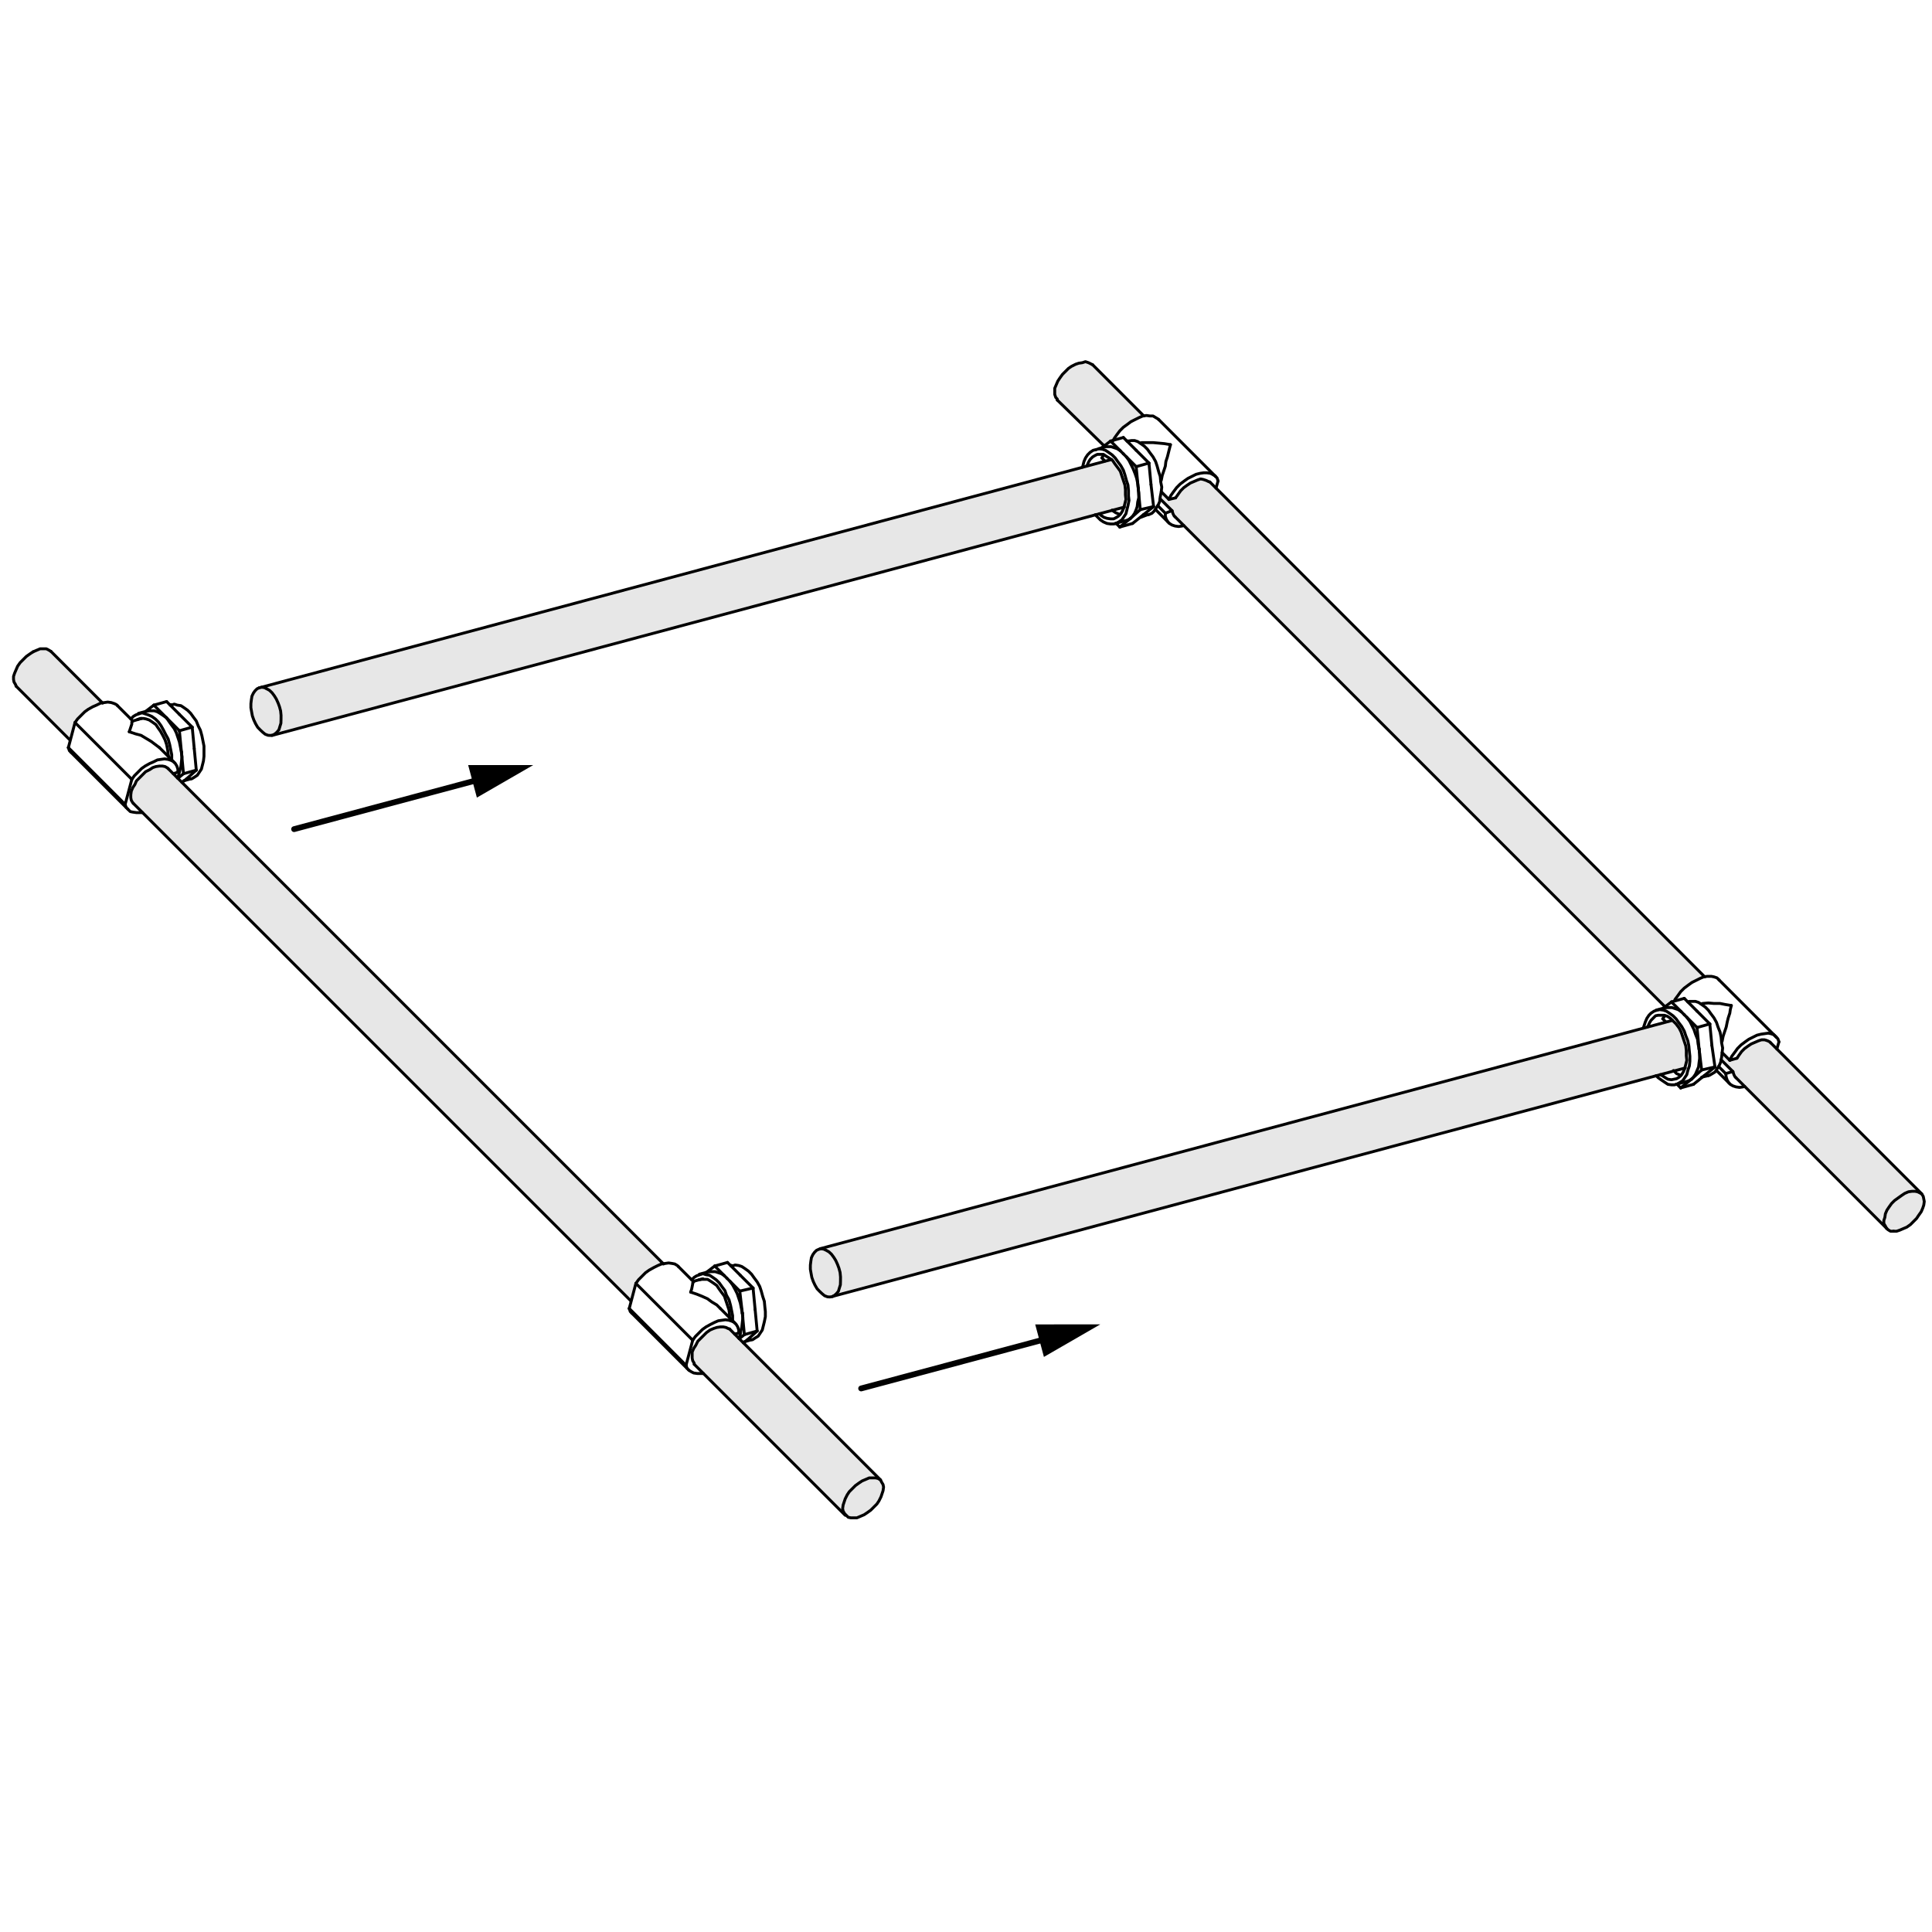 <?xml version="1.0" encoding="utf-8"?>
<!-- Generator: Adobe Illustrator 24.0.3, SVG Export Plug-In . SVG Version: 6.00 Build 0)  -->
<svg version="1.1" id="Step_2" xmlns="http://www.w3.org/2000/svg" xmlns:xlink="http://www.w3.org/1999/xlink" x="0px" y="0px"
	 viewBox="0 0 1000 1000" style="enable-background:new 0 0 1000 1000;" xml:space="preserve">
<style type="text/css">
	.st0{fill:#E7E7E7;}
	.st1{fill:none;stroke:#000000;stroke-width:1.5;stroke-linecap:round;stroke-linejoin:round;stroke-miterlimit:10;}
	.st2{fill:none;stroke:#000000;stroke-width:3;stroke-linecap:round;stroke-linejoin:round;}
</style>
<g>
	<g id="XMLID_5_">
		<g>
			<polygon class="st0" points="995.74,620.58 996,621.9 995.74,623.76 995.21,625.35 994.41,627.2 993.09,629.06 992.03,630.65 
				990.44,632.24 988.85,633.83 986.99,635.15 985.14,635.94 983.28,636.74 981.7,637.27 980.11,637.27 978.52,637.27 
				977.19,636.47 976.66,635.94 976.4,635.68 975.87,634.62 975.07,633.3 975.07,631.71 975.6,630.12 975.87,628.26 976.66,626.41 
				977.72,624.82 979.05,622.96 980.64,621.38 982.49,620.05 984.34,618.73 985.93,617.67 987.79,616.87 989.64,616.61 
				991.23,616.61 992.56,616.87 993.62,617.4 994.68,617.93 995.47,619.26 			"/>
			<polygon class="st0" points="994.68,617.93 993.62,617.4 992.56,616.87 991.23,616.61 989.64,616.61 987.79,616.87 
				985.93,617.67 984.34,618.73 982.49,620.05 980.64,621.38 979.05,622.96 977.72,624.82 976.66,626.41 975.87,628.26 
				975.6,630.12 975.07,631.71 975.07,633.3 975.87,634.62 976.4,635.68 903.03,562.31 903.02,562.31 898.52,557.81 897.99,557.28 
				897.46,556.22 896.93,554.63 890.84,548.54 891.11,547.21 891.37,544.83 895.34,548.8 899.05,547.74 900.11,546.15 901.44,544.3 
				903.03,542.71 904.88,541.38 906.47,540.32 908.32,539.53 910.18,538.73 911.77,538.2 913.36,538.2 914.95,538.73 916.01,539.26 
				916.54,539.79 919.71,542.96 919.71,542.97 			"/>
			<polygon class="st0" points="629.41,252.66 882.29,505.55 881.83,505.62 879.98,506.41 877.86,507.47 875.74,508.53 
				873.89,509.86 871.77,511.45 869.91,513.3 868.59,515.16 867,517.28 866.73,518.07 866.75,518.15 865.14,518.6 861.82,521.1 
				612.72,272 612.71,272 608.21,267.5 607.68,266.97 607.15,265.91 606.62,264.32 600.53,258.23 600.42,258.22 600.53,257.17 
				601.06,254.52 605.04,258.49 608.48,257.7 609.8,255.84 611.13,253.99 612.72,252.4 614.57,251.07 616.16,250.01 618.02,249.22 
				619.87,248.42 621.46,247.89 622.78,248.16 624.37,248.69 625.43,249.22 626.23,249.48 			"/>
			<polygon class="st0" points="857.25,556.8 431.15,670.95 431.98,670.45 432.92,669.61 433.95,668.37 434.46,666.68 
				434.98,664.99 435.04,663.04 435.05,660.9 434.83,658.63 434.25,656.46 433.53,654.52 432.59,652.44 431.56,650.78 
				430.35,649.16 429.06,647.96 427.68,647.17 426.36,646.55 424.94,646.35 424.9,646.22 850.59,532.18 852.7,531.61 862.26,529.05 
				865.67,528.14 866.2,528.67 867.53,529.99 869.12,532.11 870.18,534.23 870.97,536.61 871.77,539 872.56,541.38 872.83,543.77 
				872.83,546.41 873.09,548.8 872.56,550.92 872.08,552.83 866.45,554.34 859.36,556.24 			"/>
			<polygon class="st0" points="591.99,215.25 591.52,215.31 589.67,216.11 587.55,217.16 585.43,218.22 583.31,219.81 
				581.46,221.14 579.6,222.99 578.01,225.11 576.69,226.97 576.22,227.9 574.84,228.29 571.53,230.81 547.25,207.06 547.25,206.54 
				546.46,205.74 545.93,204.15 545.93,202.56 545.93,200.97 546.72,199.12 547.52,197.26 548.58,195.67 549.9,193.82 
				551.49,192.23 553.08,190.64 554.67,189.58 556.79,188.52 558.38,187.99 560.23,187.73 561.82,187.2 563.41,187.73 
				564.47,188.26 565.53,188.79 			"/>
			<polygon class="st0" points="566.94,266.49 141.24,380.54 141.23,380.5 142.4,379.8 143.34,378.97 144.37,377.72 144.88,376.03 
				145.4,374.34 145.46,372.39 145.47,370.25 145.25,367.98 144.67,365.81 143.95,363.87 143.01,361.8 141.98,360.13 140.77,358.52 
				139.48,357.31 138.1,356.52 136.78,355.9 135.37,355.7 560.29,241.87 562.4,241.3 571.95,238.75 575.22,237.87 575.9,238.36 
				576.96,239.95 578.54,242.07 579.87,243.92 580.66,246.3 581.46,248.69 582.25,251.07 582.52,253.46 582.52,256.11 
				582.78,258.49 582.25,260.61 581.77,262.52 575.72,264.14 569.03,265.93 			"/>
			<polygon class="st0" points="457.07,768.4 457.34,769.72 457.07,771.58 456.54,773.17 456.01,774.75 454.95,776.87 
				453.89,778.46 452.3,780.05 450.71,781.64 448.86,782.97 447.27,784.03 445.42,784.82 443.56,785.62 441.97,785.62 
				440.38,785.62 439.06,785.35 438,784.29 437.2,783.5 436.41,782.17 436.14,780.85 436.41,778.99 436.94,777.4 437.47,775.81 
				438.53,773.7 439.59,772.11 441.18,770.52 442.77,768.93 444.62,767.6 446.21,766.54 448.07,765.75 449.92,764.95 451.51,764.95 
				453.1,764.95 454.42,765.22 455.75,766.01 456.28,767.07 			"/>
			<polygon class="st0" points="455.75,766.01 454.42,765.22 453.1,764.95 451.51,764.95 449.92,764.95 448.07,765.75 
				446.21,766.54 444.62,767.6 442.77,768.93 441.18,770.52 439.59,772.11 438.53,773.7 437.47,775.81 436.94,777.4 436.41,778.99 
				436.14,780.85 436.41,782.17 437.2,783.5 436.94,783.76 364.1,710.92 359.33,706.15 359.33,705.62 358.54,704.3 358.27,702.97 
				358.27,701.38 358.27,699.79 359.07,697.94 360.12,696.35 361.18,694.23 362.51,692.91 364.1,691.32 365.69,689.73 367.54,688.4 
				369.4,687.61 370.99,687.08 372.84,686.81 374.43,686.81 375.75,687.08 376.81,687.61 377.61,687.87 380.26,690.52 
				382.38,692.64 382.64,692.91 382.65,692.91 384.76,695.03 384.77,695.03 			"/>
			<polygon class="st0" points="431.15,670.95 430.81,671.15 429.5,671.31 428.32,671.24 426.81,670.67 425.56,669.65 
				424.27,668.44 422.93,667.06 421.85,665.21 420.96,663.32 420.2,661.2 419.79,658.98 419.44,656.94 419.45,654.8 419.69,652.8 
				419.98,650.98 420.72,649.42 421.57,648.22 422.64,647.16 423.68,646.69 424.94,646.35 426.36,646.55 427.68,647.17 
				429.06,647.96 430.35,649.16 431.56,650.78 432.59,652.44 433.53,654.52 434.25,656.46 434.83,658.63 435.05,660.9 
				435.04,663.04 434.98,664.99 434.46,666.68 433.95,668.37 432.92,669.61 431.98,670.45 			"/>
			<polygon class="st0" points="343.31,654.1 342.38,654.23 340.52,655.03 338.4,656.08 336.02,657.41 334.16,658.73 332.31,660.59 
				330.46,662.44 329.13,664.3 326.73,673.37 326.48,673.3 73.79,420.61 69.02,415.84 68.76,415.58 67.96,414.25 67.7,412.93 
				67.7,411.34 67.96,409.49 68.76,407.63 69.82,406.04 70.61,404.19 72.2,402.6 73.79,401.01 75.38,399.42 77.5,398.36 
				79.09,397.3 80.68,396.77 82.53,396.51 84.12,396.51 85.45,396.77 86.77,397.56 87.03,397.83 89.68,400.48 91.8,402.6 
				92.07,402.86 94.19,404.98 			"/>
			<polygon class="st0" points="145.25,367.98 145.47,370.25 145.46,372.39 145.4,374.34 144.88,376.03 144.37,377.72 
				143.34,378.97 142.4,379.8 141.23,380.5 139.92,380.66 138.74,380.59 137.23,380.02 135.98,379 134.69,377.79 133.35,376.41 
				132.27,374.56 131.38,372.67 130.62,370.55 130.21,368.33 129.86,366.29 129.87,364.15 130.11,362.15 130.4,360.33 
				131.14,358.77 131.99,357.57 133.06,356.51 134.1,356.04 135.37,355.7 136.78,355.9 138.1,356.52 139.48,357.31 140.77,358.52 
				141.98,360.13 143.01,361.8 143.95,363.87 144.67,365.81 			"/>
			<polygon class="st0" points="53,363.79 52.07,363.92 49.95,364.98 48.09,365.78 45.71,367.1 43.86,368.43 42,370.28 
				40.15,372.13 38.82,373.99 36.42,383.06 36.17,382.99 8.32,355.15 8.06,354.35 7.26,353.03 7,351.7 7,350.11 7.53,348.52 
				8.32,346.67 9.12,344.82 10.44,342.96 12.03,341.37 13.62,339.78 15.48,338.46 17.07,337.4 18.92,336.6 20.78,335.81 
				22.36,335.81 23.95,335.81 25.01,336.34 26.34,337.13 			"/>
		</g>
		<g>
			<polyline class="st1" points="565.53,188.79 564.47,188.26 563.41,187.73 561.82,187.2 560.23,187.73 558.38,187.99 
				556.79,188.52 554.67,189.58 553.08,190.64 551.49,192.23 549.9,193.82 548.58,195.67 547.52,197.26 546.72,199.12 
				545.93,200.97 545.93,202.56 545.93,204.15 546.46,205.74 547.25,206.54 547.25,207.06 			"/>
			<polyline class="st1" points="976.66,635.94 977.19,636.47 978.52,637.27 980.11,637.27 			"/>
			<polyline class="st1" points="980.11,637.27 981.7,637.27 983.28,636.74 985.14,635.94 986.99,635.15 988.85,633.83 
				990.44,632.24 992.03,630.65 993.09,629.06 994.41,627.2 995.21,625.35 995.74,623.76 996,621.9 995.74,620.58 995.47,619.26 
				994.68,617.93 993.62,617.4 992.56,616.87 991.23,616.61 989.64,616.61 987.79,616.87 985.93,617.67 984.34,618.73 
				982.49,620.05 980.64,621.38 979.05,622.96 977.72,624.82 976.66,626.41 975.87,628.26 975.6,630.12 975.07,631.71 975.07,633.3 
				975.87,634.62 976.4,635.68 			"/>
			<polyline class="st1" points="866.2,554.1 866.45,554.34 866.47,554.36 867.79,555.69 869.65,556.48 869.91,556.75 			"/>
			<polyline class="st1" points="896.93,554.63 890.84,548.54 890.84,548.53 			"/>
			<polyline class="st1" points="889.52,551.98 889.57,552.03 893.22,555.69 			"/>
			<line class="st1" x1="891.37" y1="544.83" x2="895.34" y2="548.8"/>
			<polyline class="st1" points="866.73,518.07 867,517.28 868.59,515.16 869.91,513.3 871.77,511.45 873.89,509.86 875.74,508.53 
				877.86,507.47 879.98,506.41 881.83,505.62 882.29,505.55 883.69,505.35 885.81,505.35 887.13,505.62 888.72,506.15 
				889.78,507.21 			"/>
			<line class="st1" x1="899.05" y1="547.74" x2="895.34" y2="548.8"/>
			<polyline class="st1" points="898.52,557.81 897.99,557.28 897.46,556.22 896.93,554.63 			"/>
			<polyline class="st1" points="899.05,547.74 900.11,546.15 901.44,544.3 903.03,542.71 904.88,541.38 906.47,540.32 
				908.32,539.53 910.18,538.73 911.77,538.2 913.36,538.2 914.95,538.73 916.01,539.26 916.54,539.79 			"/>
			<line class="st1" x1="896.93" y1="554.63" x2="893.22" y2="555.69"/>
			<polyline class="st1" points="894.81,560.45 894.02,559.13 893.49,557.54 893.22,555.69 			"/>
			<polyline class="st1" points="903.02,562.31 902.23,562.57 900.38,562.84 898.52,562.57 896.93,562.04 895.61,561.25 
				895.34,560.98 			"/>
			<line class="st1" x1="920.77" y1="539.26" x2="919.71" y2="542.96"/>
			<polyline class="st1" points="895.34,548.8 896.4,546.68 897.99,544.56 899.32,542.71 901.17,540.85 903.29,539.26 
				905.15,537.94 907.26,536.88 909.38,535.82 911.5,535.29 913.36,535.02 915.21,534.76 916.54,535.02 918.12,535.55 
				918.13,535.55 919.19,536.61 919.45,536.88 920.24,537.67 920.77,539.26 			"/>
			<line class="st1" x1="860.64" y1="527.34" x2="862.23" y2="528.93"/>
			<line class="st1" x1="861.7" y1="525.75" x2="860.64" y2="527.34"/>
			<polyline class="st1" points="896.14,520.45 895.61,522.57 895.34,524.43 894.55,526.81 894.02,528.93 893.49,531.58 
				892.69,533.96 891.9,536.35 891.37,539 891.11,539.26 			"/>
			<polyline class="st1" points="880.51,519.66 881.3,519.39 884.22,519.13 887.13,519.39 890.31,519.39 892.96,519.92 
				896.14,520.45 			"/>
			<polyline class="st1" points="575.63,264.05 575.72,264.14 575.9,264.32 577.48,265.38 579.34,266.17 579.6,266.44 			"/>
			<line class="st1" x1="606.62" y1="264.32" x2="600.53" y2="258.23"/>
			<polyline class="st1" points="599.21,261.67 599.26,261.72 603.18,265.64 			"/>
			<line class="st1" x1="608.48" y1="257.7" x2="605.04" y2="258.49"/>
			<polyline class="st1" points="608.21,267.5 607.68,266.97 607.15,265.91 606.62,264.32 			"/>
			<polyline class="st1" points="608.48,257.7 609.8,255.84 611.13,253.99 612.72,252.4 614.57,251.07 616.16,250.01 618.02,249.22 
				619.87,248.42 621.46,247.89 622.78,248.16 624.37,248.69 625.43,249.22 626.23,249.48 			"/>
			<line class="st1" x1="606.62" y1="264.32" x2="603.18" y2="265.64"/>
			<polyline class="st1" points="604.51,270.15 603.71,268.82 603.18,267.23 603.18,265.64 			"/>
			<polyline class="st1" points="612.71,272 611.92,272.26 610.07,272.53 608.21,272.27 606.62,271.74 605.3,270.94 605.04,270.68 
							"/>
			<line class="st1" x1="630.47" y1="248.95" x2="629.41" y2="252.66"/>
			<line class="st1" x1="601.06" y1="254.52" x2="605.04" y2="258.49"/>
			<polyline class="st1" points="576.16,228.03 576.22,227.9 576.69,226.97 578.01,225.11 579.6,222.99 581.46,221.14 
				583.31,219.81 585.43,218.22 587.55,217.16 589.67,216.11 591.52,215.31 591.99,215.25 593.38,215.05 595.23,215.31 
				596.82,215.31 598.15,216.11 599.47,216.9 599.74,217.16 			"/>
			<polyline class="st1" points="629.14,246.57 629.94,247.36 630.47,248.95 			"/>
			<polyline class="st1" points="605.04,258.49 606.09,256.37 607.42,254.52 609.01,252.4 610.86,250.54 612.98,248.95 
				614.84,247.63 616.96,246.57 619.07,245.51 621.19,244.98 623.05,244.72 624.64,244.71 626.49,244.98 627.55,245.51 
				628.86,246.29 			"/>
			<line class="st1" x1="570.33" y1="237.03" x2="571.92" y2="238.62"/>
			<polyline class="st1" points="571.39,235.44 571.13,235.71 570.33,237.03 			"/>
			<polyline class="st1" points="605.83,230.15 605.3,232.26 604.77,234.38 604.24,236.5 603.45,238.89 603.18,241.27 
				602.39,243.66 601.59,246.04 601.06,248.69 600.8,248.95 			"/>
			<polyline class="st1" points="590.2,229.35 591,229.09 593.64,229.09 596.82,229.09 599.74,229.35 602.65,229.62 605.83,230.15 
							"/>
			<line class="st1" x1="868.06" y1="561.25" x2="869.91" y2="563.1"/>
			<polyline class="st1" points="865.14,518.6 861.82,521.1 860.91,521.78 			"/>
			<line class="st1" x1="882.1" y1="556.75" x2="887.66" y2="552.24"/>
			<polyline class="st1" points="876.54,561.25 881.26,557.43 882.1,556.75 			"/>
			<line class="st1" x1="869.91" y1="563.1" x2="875.48" y2="558.6"/>
			<line class="st1" x1="876.54" y1="561.25" x2="869.91" y2="563.1"/>
			<polyline class="st1" points="884.22,556.75 885.01,556.48 886.34,555.69 887.66,554.89 888.27,553.97 888.72,553.3 
				889.57,552.03 889.78,551.71 890.58,549.86 890.84,548.54 891.11,547.21 891.37,544.83 891.64,542.44 891.11,539.79 
				891.06,539.26 890.84,536.88 890.31,534.23 889.25,531.58 888.46,529.2 887.13,526.81 885.54,524.69 884.22,522.84 
				882.63,521.25 880.77,519.92 880.47,519.72 879.18,518.86 877.6,518.33 876.01,518.33 874.42,518.33 874.15,518.6 			"/>
			<line class="st1" x1="885.01" y1="529.99" x2="878.39" y2="523.37"/>
			<polyline class="st1" points="878.39,523.37 873.62,518.6 871.77,516.75 			"/>
			<polyline class="st1" points="871.77,516.75 866.75,518.15 865.14,518.6 			"/>
			<line class="st1" x1="870.17" y1="523.63" x2="865.14" y2="518.6"/>
			<line class="st1" x1="875.48" y1="558.6" x2="880.77" y2="553.83"/>
			<line class="st1" x1="878.39" y1="531.84" x2="873.09" y2="526.55"/>
			<line class="st1" x1="887.66" y1="552.24" x2="886.07" y2="541.12"/>
			<line class="st1" x1="886.07" y1="541.12" x2="885.01" y2="529.99"/>
			<line class="st1" x1="885.01" y1="529.99" x2="878.39" y2="531.84"/>
			<line class="st1" x1="879.45" y1="542.97" x2="878.39" y2="531.84"/>
			<line class="st1" x1="880.77" y1="553.83" x2="879.45" y2="542.97"/>
			<line class="st1" x1="887.66" y1="552.24" x2="880.77" y2="553.83"/>
			<polyline class="st1" points="872.56,559.92 874.15,559.39 875.48,558.6 			"/>
			<polyline class="st1" points="875.48,558.6 876.54,557.54 877.6,555.95 878.39,554.1 879.18,552.24 879.45,549.86 879.71,548 
				879.71,545.35 879.45,542.97 			"/>
			<polyline class="st1" points="879.45,542.97 878.92,540.32 878.65,537.94 877.6,535.29 876.8,532.9 875.74,530.79 874.68,528.67 
				873.09,526.55 871.77,525.22 			"/>
			<polyline class="st1" points="871.77,525.22 870.18,523.63 870.17,523.63 868.59,522.57 867,522.04 865.41,521.51 863.82,521.51 
				862.23,521.51 			"/>
			<polyline class="st1" points="857.2,556.75 857.25,556.8 858.26,557.81 860.11,559.13 861.7,560.19 863.29,561.25 865.14,561.51 
				866.73,561.51 867.53,561.25 868.32,560.98 869.65,560.19 870.97,559.39 872.03,557.81 873.09,556.22 873.62,554.1 
				874.42,551.71 874.68,549.33 874.68,546.68 874.42,544.3 874.15,541.38 873.62,538.73 872.56,536.08 871.77,533.7 870.44,531.31 
				868.85,529.2 867.53,527.34 865.94,525.75 864.08,524.43 862.5,523.37 860.91,522.84 859.05,522.57 857.73,522.84 856.14,523.37 
				854.55,524.43 853.49,525.49 852.43,527.08 851.63,528.93 850.84,531.31 850.57,532.11 			"/>
			<polyline class="st1" points="859.32,556.22 859.36,556.24 860.38,556.75 861.97,557.81 863.29,558.6 865.14,558.87 
				866.47,558.6 867.79,558.34 869.12,557.54 869.91,556.75 870.44,556.22 871.24,554.89 872.03,553.04 872.08,552.83 
				872.56,550.92 873.09,548.8 872.83,546.41 872.83,543.77 872.56,541.38 871.77,539 870.97,536.61 870.18,534.23 869.12,532.11 
				867.53,529.99 866.2,528.67 865.67,528.14 864.61,527.08 863.03,526.02 861.75,525.59 861.44,525.49 859.85,525.49 
				858.26,525.49 856.93,525.75 855.87,526.81 854.55,528.14 853.75,529.46 852.96,531.31 852.69,531.58 			"/>
			<line class="st1" x1="577.75" y1="270.94" x2="579.6" y2="272.79"/>
			<polyline class="st1" points="574.84,228.29 571.53,230.81 570.33,231.73 			"/>
			<line class="st1" x1="591.79" y1="266.44" x2="597.09" y2="262.2"/>
			<polyline class="st1" points="586.23,270.94 590.35,267.61 591.79,266.44 			"/>
			<line class="st1" x1="579.6" y1="272.79" x2="585.17" y2="268.29"/>
			<line class="st1" x1="586.23" y1="270.94" x2="579.6" y2="272.79"/>
			<polyline class="st1" points="593.91,266.44 594.44,266.44 596.29,265.64 597.35,264.58 597.96,263.66 598.41,262.99 
				599.26,261.72 599.47,261.4 600.27,259.55 600.42,258.22 600.53,257.17 601.06,254.52 601.33,252.13 600.8,249.48 600.75,248.95 
				600.53,246.57 599.74,244.19 598.94,241.27 598.15,238.89 596.82,236.5 595.23,234.38 593.91,232.53 592.32,230.94 
				590.47,229.62 590.16,229.41 588.88,228.56 587.29,228.03 585.7,228.03 583.84,228.29 			"/>
			<line class="st1" x1="594.7" y1="239.68" x2="588.08" y2="233.06"/>
			<polyline class="st1" points="588.08,233.06 583.31,228.29 581.46,226.44 			"/>
			<polyline class="st1" points="581.46,226.44 576.22,227.9 574.84,228.29 			"/>
			<line class="st1" x1="579.87" y1="233.32" x2="574.84" y2="228.29"/>
			<line class="st1" x1="585.17" y1="268.29" x2="590.2" y2="263.79"/>
			<line class="st1" x1="588.08" y1="241.54" x2="583.06" y2="236.51"/>
			<line class="st1" x1="597.09" y1="262.2" x2="595.76" y2="250.81"/>
			<line class="st1" x1="595.76" y1="250.81" x2="594.7" y2="239.68"/>
			<line class="st1" x1="594.7" y1="239.68" x2="588.08" y2="241.54"/>
			<line class="st1" x1="589.14" y1="252.66" x2="588.08" y2="241.54"/>
			<polyline class="st1" points="590.2,263.79 589.41,255.5 589.14,252.66 			"/>
			<line class="st1" x1="597.09" y1="262.2" x2="590.2" y2="263.79"/>
			<polyline class="st1" points="569.01,265.91 569.03,265.93 569.8,266.7 571.39,267.76 572.98,268.29 574.84,268.56 
				576.43,268.56 577.48,268.03 578.81,267.23 579.6,266.44 580.13,265.91 580.93,264.58 581.72,262.73 581.77,262.52 
				582.25,260.61 582.78,258.49 582.52,256.11 582.52,253.46 582.25,251.07 581.46,248.69 580.66,246.3 579.87,243.92 
				578.54,242.07 576.96,239.95 575.9,238.36 575.22,237.87 574.04,237.03 572.72,236.24 571.43,235.38 571.13,235.18 
				569.54,235.18 567.95,235.18 566.89,235.71 565.56,236.5 564.24,237.83 563.45,239.15 562.65,241.01 562.39,241.27 			"/>
			<polyline class="st1" points="582.25,269.62 583.84,269.09 585.17,268.29 			"/>
			<polyline class="st1" points="585.17,268.29 586.23,267.23 587.29,265.64 588.08,263.79 588.61,262.2 588.88,259.81 
				589.41,257.7 589.41,255.5 589.41,255.05 589.14,252.66 			"/>
			<polyline class="st1" points="589.14,252.66 588.88,250.28 588.35,247.63 587.55,245.24 586.49,242.6 585.43,240.48 
				584.37,238.36 583.06,236.51 583.05,236.5 581.46,234.91 			"/>
			<polyline class="st1" points="581.46,234.91 579.87,233.32 578.28,232.26 576.69,231.73 575.1,231.2 573.51,231.2 571.92,231.2 
							"/>
			<polyline class="st1" points="567.15,232.79 565.83,233.06 564.24,234.12 562.92,235.44 561.86,237.03 561.06,238.89 
				560.53,241.01 560.27,241.8 			"/>
			<polyline class="st1" points="566.89,266.44 566.94,266.49 567.95,267.5 569.54,269.09 571.13,270.15 572.98,270.94 
				574.84,271.21 576.43,271.21 577.75,270.94 578.16,270.69 579.07,270.15 580.66,269.09 581.72,267.5 582.78,265.91 
				583.31,263.79 583.84,261.67 584.37,259.02 584.11,256.64 584.11,253.99 583.84,251.07 583.05,248.69 582.25,245.77 
				581.46,243.39 580.13,241.01 578.54,238.89 577.22,237.03 575.63,235.44 573.78,234.12 572.19,233.06 570.6,232.53 
				568.74,232.26 			"/>
			<polyline class="st1" points="592.05,215.31 591.99,215.25 565.53,188.79 			"/>
			<polyline class="st1" points="882.36,505.62 882.29,505.55 629.41,252.66 626.23,249.48 			"/>
			<polyline class="st1" points="994.68,617.93 919.71,542.97 919.71,542.96 916.54,539.79 			"/>
			<polyline class="st1" points="898.52,557.81 903.02,562.31 903.03,562.31 976.4,635.68 976.66,635.94 			"/>
			<polyline class="st1" points="608.21,267.5 612.71,272 612.72,272 861.82,521.1 861.97,521.25 			"/>
			<polyline class="st1" points="547.25,207.06 571.53,230.81 571.66,230.94 			"/>
			<polyline class="st1" points="888.46,554.1 894.81,560.45 895.34,560.98 			"/>
			<polyline class="st1" points="919.45,536.88 918.12,535.55 889.78,507.21 			"/>
			<polyline class="st1" points="598.15,263.79 604.51,270.15 605.04,270.68 			"/>
			<polyline class="st1" points="629.14,246.57 628.86,246.29 599.74,217.16 			"/>
			<polyline class="st1" points="880.77,557.54 881.26,557.43 884.22,556.75 			"/>
			<line class="st1" x1="874.15" y1="518.6" x2="873.62" y2="518.6"/>
			<polyline class="st1" points="867.53,561.25 868.03,561.12 872.56,559.92 			"/>
			<polyline class="st1" points="862.23,521.51 860.93,521.85 857.7,522.71 857.2,522.84 			"/>
			<line class="st1" x1="590.47" y1="267.76" x2="593.91" y2="266.44"/>
			<line class="st1" x1="583.84" y1="228.29" x2="583.31" y2="228.29"/>
			<polyline class="st1" points="577.22,270.94 578.16,270.69 582.25,269.62 			"/>
			<polyline class="st1" points="571.92,231.2 570.33,231.73 568.74,232.26 567.15,232.79 			"/>
			<polyline class="st1" points="26.34,337.13 25.01,336.34 23.95,335.81 22.36,335.81 20.78,335.81 18.92,336.6 17.07,337.4 			"/>
			<polyline class="st1" points="17.07,337.4 15.48,338.46 13.62,339.78 12.03,341.37 10.44,342.96 9.12,344.82 8.32,346.67 
				7.53,348.52 7,350.11 7,351.7 7.26,353.03 8.06,354.35 8.32,355.15 			"/>
			<polyline class="st1" points="446.21,766.54 444.62,767.6 442.77,768.93 441.18,770.52 439.59,772.11 438.53,773.7 
				437.47,775.81 436.94,777.4 436.41,778.99 436.14,780.85 436.41,782.17 437.2,783.5 438,784.29 439.06,785.35 440.38,785.62 
				441.97,785.62 443.56,785.62 445.42,784.82 447.27,784.03 448.86,782.97 450.71,781.64 452.3,780.05 453.89,778.46 
				454.95,776.87 456.01,774.75 456.54,773.17 457.07,771.58 457.34,769.72 457.07,768.4 456.28,767.07 455.75,766.01 
				454.42,765.22 453.1,764.95 451.51,764.95 449.92,764.95 448.07,765.75 446.21,766.54 			"/>
			<polyline class="st1" points="325.69,677.28 326.22,678.87 327.01,679.66 			"/>
			<line class="st1" x1="325.69" y1="677.28" x2="355.09" y2="706.68"/>
			<polyline class="st1" points="329.13,664.3 326.73,673.37 325.69,677.28 			"/>
			<polyline class="st1" points="377.61,687.87 376.81,687.61 375.75,687.08 374.43,686.81 372.84,686.81 370.99,687.08 
				369.4,687.61 367.54,688.4 365.69,689.73 364.1,691.32 362.51,692.91 361.18,694.23 360.12,696.35 359.07,697.94 358.27,699.79 
				358.27,701.38 358.27,702.97 358.54,704.3 359.33,705.62 359.33,706.15 			"/>
			<line class="st1" x1="380.26" y1="690.52" x2="382.38" y2="689.99"/>
			<polyline class="st1" points="358.54,693.7 357.01,699.46 355.09,706.68 			"/>
			<polyline class="st1" points="356.42,709.07 356.68,709.33 358.01,710.13 359.07,710.66 360.92,710.92 362.51,710.92 
				364.1,710.92 			"/>
			<line class="st1" x1="355.09" y1="706.68" x2="355.62" y2="708.27"/>
			<polyline class="st1" points="379.99,684.43 378.93,683.9 377.34,683.37 375.49,683.11 373.63,683.37 371.78,683.63 
				369.93,684.43 367.81,685.49 365.42,686.81 363.57,688.14 361.71,689.99 359.86,691.85 358.54,693.7 			"/>
			<polyline class="st1" points="382.38,689.99 382.38,688.4 381.85,686.81 381.05,685.49 380.52,684.96 			"/>
			<polyline class="st1" points="372.84,677.28 370.99,675.42 368.34,673.83 366.22,672.24 363.3,670.92 360.65,669.86 
				357.48,668.8 			"/>
			<polyline class="st1" points="357.48,668.8 358.01,667.21 358.27,665.89 358.54,664.56 358.54,664.03 359.07,663.5 358.8,663.24 
							"/>
			<polyline class="st1" points="351.12,655.56 350.59,655.03 349.26,654.23 347.94,653.97 346.08,653.7 344.23,653.97 
				343.31,654.1 342.38,654.23 340.52,655.03 338.4,656.08 336.02,657.41 334.16,658.73 332.31,660.59 330.46,662.44 329.13,664.3 
							"/>
			<line class="st1" x1="329.13" y1="664.3" x2="358.54" y2="693.7"/>
			<polyline class="st1" points="35.38,386.97 35.91,388.56 36.7,389.35 			"/>
			<line class="st1" x1="35.38" y1="386.97" x2="64.78" y2="416.37"/>
			<polyline class="st1" points="38.82,373.99 36.42,383.06 35.38,386.97 			"/>
			<polyline class="st1" points="82.53,386.97 80.41,385.38 78.29,383.79 75.64,382.2 72.99,380.61 70.08,379.82 66.9,378.76 			"/>
			<polyline class="st1" points="66.9,378.76 67.43,377.17 67.96,375.58 68.23,374.78 68.23,373.72 68.49,373.46 68.76,373.19 			
				"/>
			<polyline class="st1" points="60.81,365.25 60.28,364.72 59.22,364.19 57.63,363.66 55.78,363.39 53.92,363.66 53,363.79 
				52.07,363.92 49.95,364.98 48.09,365.78 45.71,367.1 43.86,368.43 42,370.28 40.15,372.13 38.82,373.99 			"/>
			<line class="st1" x1="38.82" y1="373.99" x2="68.23" y2="403.39"/>
			<polyline class="st1" points="87.03,397.83 86.77,397.56 85.45,396.77 84.12,396.51 82.53,396.51 80.68,396.77 79.09,397.3 
				77.5,398.36 75.38,399.42 73.79,401.01 72.2,402.6 70.61,404.19 69.82,406.04 68.76,407.63 67.96,409.49 67.7,411.34 
				67.7,412.93 67.96,414.25 68.76,415.58 69.02,415.84 			"/>
			<line class="st1" x1="89.68" y1="400.48" x2="92.07" y2="399.68"/>
			<polyline class="st1" points="89.68,394.12 88.62,393.59 87.03,393.06 85.18,392.8 83.33,393.06 81.47,393.33 79.35,394.39 
				77.5,395.18 75.11,396.51 73.26,397.83 71.41,399.68 69.55,401.54 68.23,403.39 			"/>
			<polyline class="st1" points="92.07,399.68 92.07,398.09 91.54,396.51 90.74,395.18 90.21,394.65 			"/>
			<polyline class="st1" points="68.23,403.39 66.7,409.15 64.78,416.37 			"/>
			<polyline class="st1" points="66.11,418.76 66.37,419.02 67.43,420.08 68.76,420.35 70.61,420.61 72.2,420.61 73.79,420.61 			
				"/>
			<line class="st1" x1="64.78" y1="416.37" x2="65.31" y2="417.96"/>
			<polyline class="st1" points="79.62,364.98 75.33,368.26 75.11,368.43 			"/>
			<line class="st1" x1="96.57" y1="403.13" x2="101.6" y2="398.62"/>
			<polyline class="st1" points="94.19,404.98 95.34,404.09 96.57,403.13 			"/>
			<polyline class="st1" points="98.69,403.13 99.22,403.13 100.54,402.33 102.13,401.27 103.19,399.68 104.25,398.09 
				104.78,395.98 105.31,393.86 105.58,391.47 105.58,388.82 105.58,386.17 105.05,383.52 104.52,380.88 103.72,377.96 
				102.66,375.84 101.6,373.19 100.02,371.07 98.69,369.22 97.1,367.63 95.25,366.31 93.66,365.25 91.8,364.98 90.21,364.45 
				88.62,364.98 88.36,364.72 			"/>
			<line class="st1" x1="99.49" y1="376.37" x2="92.86" y2="369.75"/>
			<polyline class="st1" points="92.86,369.75 88.09,364.98 86.24,363.13 			"/>
			<line class="st1" x1="86.24" y1="363.13" x2="79.62" y2="364.98"/>
			<line class="st1" x1="86.24" y1="371.6" x2="79.62" y2="364.98"/>
			<line class="st1" x1="92.07" y1="402.86" x2="94.98" y2="400.48"/>
			<line class="st1" x1="92.86" y1="378.23" x2="86.24" y2="371.6"/>
			<line class="st1" x1="101.6" y1="398.62" x2="100.54" y2="387.5"/>
			<line class="st1" x1="100.54" y1="387.5" x2="99.49" y2="376.37"/>
			<line class="st1" x1="99.49" y1="376.37" x2="92.86" y2="378.23"/>
			<line class="st1" x1="93.92" y1="389.35" x2="92.86" y2="378.23"/>
			<polyline class="st1" points="94.98,400.48 94.17,391.94 93.92,389.35 			"/>
			<line class="st1" x1="101.6" y1="398.62" x2="94.98" y2="400.48"/>
			<polyline class="st1" points="87.3,391.74 87.03,390.41 86.77,388.03 86.24,385.38 85.45,383 84.39,380.88 83.06,378.49 
				81.74,376.64 80.68,375.05 78.82,373.72 77.23,372.66 75.64,372.13 74.32,371.87 73.26,371.87 72.73,371.87 71.14,372.4 			"/>
			<polyline class="st1" points="91.8,402.6 92.07,402.33 92.6,400.74 92.82,399.87 93.13,398.62 93.66,396.51 93.92,394.12 
				94.17,391.94 94.19,391.74 93.92,389.35 			"/>
			<polyline class="st1" points="93.92,389.35 93.39,386.7 92.86,384.05 92.07,381.67 91.27,379.29 90.21,377.17 88.62,375.05 
				87.3,373.19 86.24,371.6 			"/>
			<polyline class="st1" points="86.24,371.6 84.39,370.28 82.8,369.22 81.47,368.43 79.88,367.9 78.29,367.9 76.7,367.9 			"/>
			<polyline class="st1" points="88.89,393.33 88.89,390.68 88.36,388.03 87.83,385.38 87.03,382.47 85.71,380.08 84.65,377.96 
				83.33,375.58 82,373.72 80.41,372.13 78.56,370.81 76.7,370.01 75.11,369.48 73.52,368.96 71.94,369.48 70.35,370.01 
				69.02,370.81 67.7,372.13 			"/>
			<polyline class="st1" points="369.93,655.29 365.64,658.56 365.42,658.73 			"/>
			<line class="st1" x1="386.88" y1="693.44" x2="391.91" y2="688.93"/>
			<polyline class="st1" points="384.77,695.03 385.58,694.42 386.88,693.44 			"/>
			<polyline class="st1" points="389,693.44 389.53,693.44 391.12,692.38 392.44,691.58 393.5,689.99 394.56,688.4 395.09,686.28 
				395.62,684.16 396.15,681.52 396.15,678.87 395.89,676.48 395.62,673.57 394.83,671.18 394.03,668.27 393.24,665.89 
				391.91,663.5 390.32,661.38 389,659.53 387.41,657.94 385.56,656.61 383.97,655.56 382.38,655.03 380.52,654.76 378.93,655.29 
				378.67,655.03 			"/>
			<line class="st1" x1="389.79" y1="666.68" x2="383.17" y2="660.06"/>
			<polyline class="st1" points="383.17,660.06 378.4,655.29 376.55,653.44 			"/>
			<line class="st1" x1="376.55" y1="653.44" x2="369.93" y2="655.29"/>
			<line class="st1" x1="374.94" y1="660.3" x2="369.93" y2="655.29"/>
			<line class="st1" x1="382.65" y1="692.91" x2="385.29" y2="690.79"/>
			<line class="st1" x1="382.91" y1="668.27" x2="377.87" y2="663.24"/>
			<line class="st1" x1="391.91" y1="688.93" x2="390.85" y2="677.81"/>
			<line class="st1" x1="390.85" y1="677.81" x2="389.79" y2="666.68"/>
			<line class="st1" x1="389.79" y1="666.68" x2="382.91" y2="668.27"/>
			<line class="st1" x1="384.23" y1="679.66" x2="382.91" y2="668.27"/>
			<polyline class="st1" points="385.29,690.79 384.48,682.25 384.23,679.66 			"/>
			<line class="st1" x1="391.91" y1="688.93" x2="385.29" y2="690.79"/>
			<polyline class="st1" points="382.38,692.64 383.17,690.79 383.44,688.93 383.97,686.81 384.23,684.43 384.48,682.25 
				384.5,682.05 384.23,679.66 			"/>
			<polyline class="st1" points="384.23,679.66 383.7,677.01 383.17,674.36 382.38,671.98 381.58,669.6 380.52,667.48 379.2,665.09 
				377.87,663.24 376.28,661.65 			"/>
			<polyline class="st1" points="376.28,661.65 374.96,660.32 374.94,660.3 373.37,659.26 371.78,658.73 370.19,658.2 368.6,658.2 
				367.01,658.2 			"/>
			<polyline class="st1" points="379.46,683.9 379.2,683.63 379.2,680.99 378.67,678.34 378.14,675.69 377.34,672.77 376.02,670.39 
				375.22,668.01 373.63,665.89 372.31,664.03 370.72,662.44 368.87,661.12 367.28,660.06 365.42,659.79 363.83,659.26 
				362.24,659.79 360.65,660.32 359.33,661.12 358.01,662.44 			"/>
			<polyline class="st1" points="377.61,682.05 377.61,680.46 377.34,678.07 376.55,675.69 375.75,673.3 374.96,670.92 
				373.37,668.8 372.05,666.95 370.99,665.36 369.13,664.03 367.54,662.97 366.22,662.18 364.63,662.18 363.04,662.18 
				362.15,662.35 361.71,662.44 			"/>
			<polyline class="st1" points="53.13,363.92 53,363.79 26.34,337.13 			"/>
			<polyline class="st1" points="343.44,654.23 343.31,654.1 94.19,404.98 92.07,402.86 91.8,402.6 89.68,400.48 87.03,397.83 			
				"/>
			<polyline class="st1" points="455.75,766.01 384.77,695.03 384.76,695.03 382.65,692.91 382.64,692.91 382.38,692.64 
				380.26,690.52 377.61,687.87 			"/>
			<polyline class="st1" points="359.33,706.15 364.1,710.92 436.94,783.76 437.47,784.29 			"/>
			<polyline class="st1" points="69.02,415.84 73.79,420.61 326.48,673.3 			"/>
			<line class="st1" x1="8.32" y1="355.15" x2="36.17" y2="382.99"/>
			<polyline class="st1" points="363.83,661.91 362.15,662.35 358.8,663.24 			"/>
			<polyline class="st1" points="327.01,679.66 355.62,708.27 356.42,709.07 			"/>
			<polyline class="st1" points="380.52,684.96 379.99,684.43 379.46,683.9 377.61,682.05 372.84,677.28 			"/>
			<polyline class="st1" points="358.8,663.24 358.01,662.45 351.12,655.56 			"/>
			<line class="st1" x1="73.26" y1="371.87" x2="68.76" y2="373.19"/>
			<polyline class="st1" points="36.7,389.35 65.31,417.96 66.11,418.76 			"/>
			<polyline class="st1" points="90.21,394.65 89.68,394.12 89.15,393.59 88.89,393.33 87.3,391.74 82.53,386.97 			"/>
			<polyline class="st1" points="68.76,373.19 67.7,372.13 60.81,365.25 			"/>
			<polyline class="st1" points="94.98,404.19 95.34,404.09 98.69,403.13 			"/>
			<line class="st1" x1="88.36" y1="364.72" x2="88.09" y2="364.98"/>
			<polyline class="st1" points="76.7,367.9 75.33,368.26 73.46,368.75 71.67,369.22 			"/>
			<polyline class="st1" points="385.29,694.5 385.58,694.42 389,693.44 			"/>
			<line class="st1" x1="378.67" y1="655.03" x2="378.4" y2="655.29"/>
			<polyline class="st1" points="367.01,658.2 365.64,658.56 363.78,659.06 361.98,659.53 			"/>
			<polyline class="st1" points="134.1,356.04 133.06,356.51 131.99,357.57 131.14,358.77 130.4,360.33 130.11,362.15 
				129.87,364.15 129.86,366.29 130.21,368.33 130.62,370.55 131.38,372.67 132.27,374.56 133.35,376.41 134.69,377.79 135.98,379 
				137.23,380.02 138.74,380.59 139.92,380.66 141.23,380.5 142.4,379.8 143.34,378.97 144.37,377.72 144.88,376.03 145.4,374.34 
				145.46,372.39 145.47,370.25 145.25,367.98 144.67,365.81 143.95,363.87 143.01,361.8 141.98,360.13 140.77,358.52 
				139.48,357.31 138.1,356.52 			"/>
			<polyline class="st1" points="138.1,356.52 136.78,355.9 135.37,355.7 			"/>
			<polyline class="st1" points="427.68,647.17 426.36,646.55 424.94,646.35 423.68,646.69 422.64,647.16 421.57,648.22 
				420.72,649.42 419.98,650.98 419.69,652.8 419.45,654.8 419.44,656.94 419.79,658.98 420.2,661.2 420.96,663.32 421.85,665.21 
				422.93,667.06 424.27,668.44 425.56,669.65 426.81,670.67 428.32,671.24 429.5,671.31 430.81,671.15 431.15,670.95 
				431.98,670.45 432.92,669.61 433.95,668.37 434.46,666.68 434.98,664.99 435.04,663.04 435.05,660.9 434.83,658.63 
				434.25,656.46 433.53,654.52 432.59,652.44 431.56,650.78 430.35,649.16 429.06,647.96 427.68,647.17 			"/>
			<polyline class="st1" points="865.67,528.14 862.26,529.05 852.7,531.61 850.59,532.18 424.9,646.22 424.41,646.35 			"/>
			<polyline class="st1" points="431.03,670.98 431.15,670.95 857.25,556.8 859.36,556.24 866.45,554.34 872.08,552.83 
				872.3,552.77 			"/>
			<polyline class="st1" points="575.37,237.83 575.22,237.87 571.95,238.75 562.4,241.3 560.29,241.87 135.37,355.7 134.1,356.04 
							"/>
			<polyline class="st1" points="140.72,380.68 141.24,380.54 566.94,266.49 569.03,265.93 575.72,264.14 581.77,262.52 
				581.99,262.46 			"/>
		</g>
	</g>
</g>
<g>
	<g>
		<line class="st2" x1="250.32" y1="402.89" x2="152.23" y2="429.16"/>
		<g>
			<polygon points="242.32,396.01 275.99,396 246.83,412.84 			"/>
		</g>
	</g>
</g>
<g>
	<g>
		<line class="st2" x1="543.82" y1="692.39" x2="445.73" y2="718.66"/>
		<g>
			<polygon points="535.82,685.51 569.49,685.5 540.33,702.34 			"/>
		</g>
	</g>
</g>
</svg>
